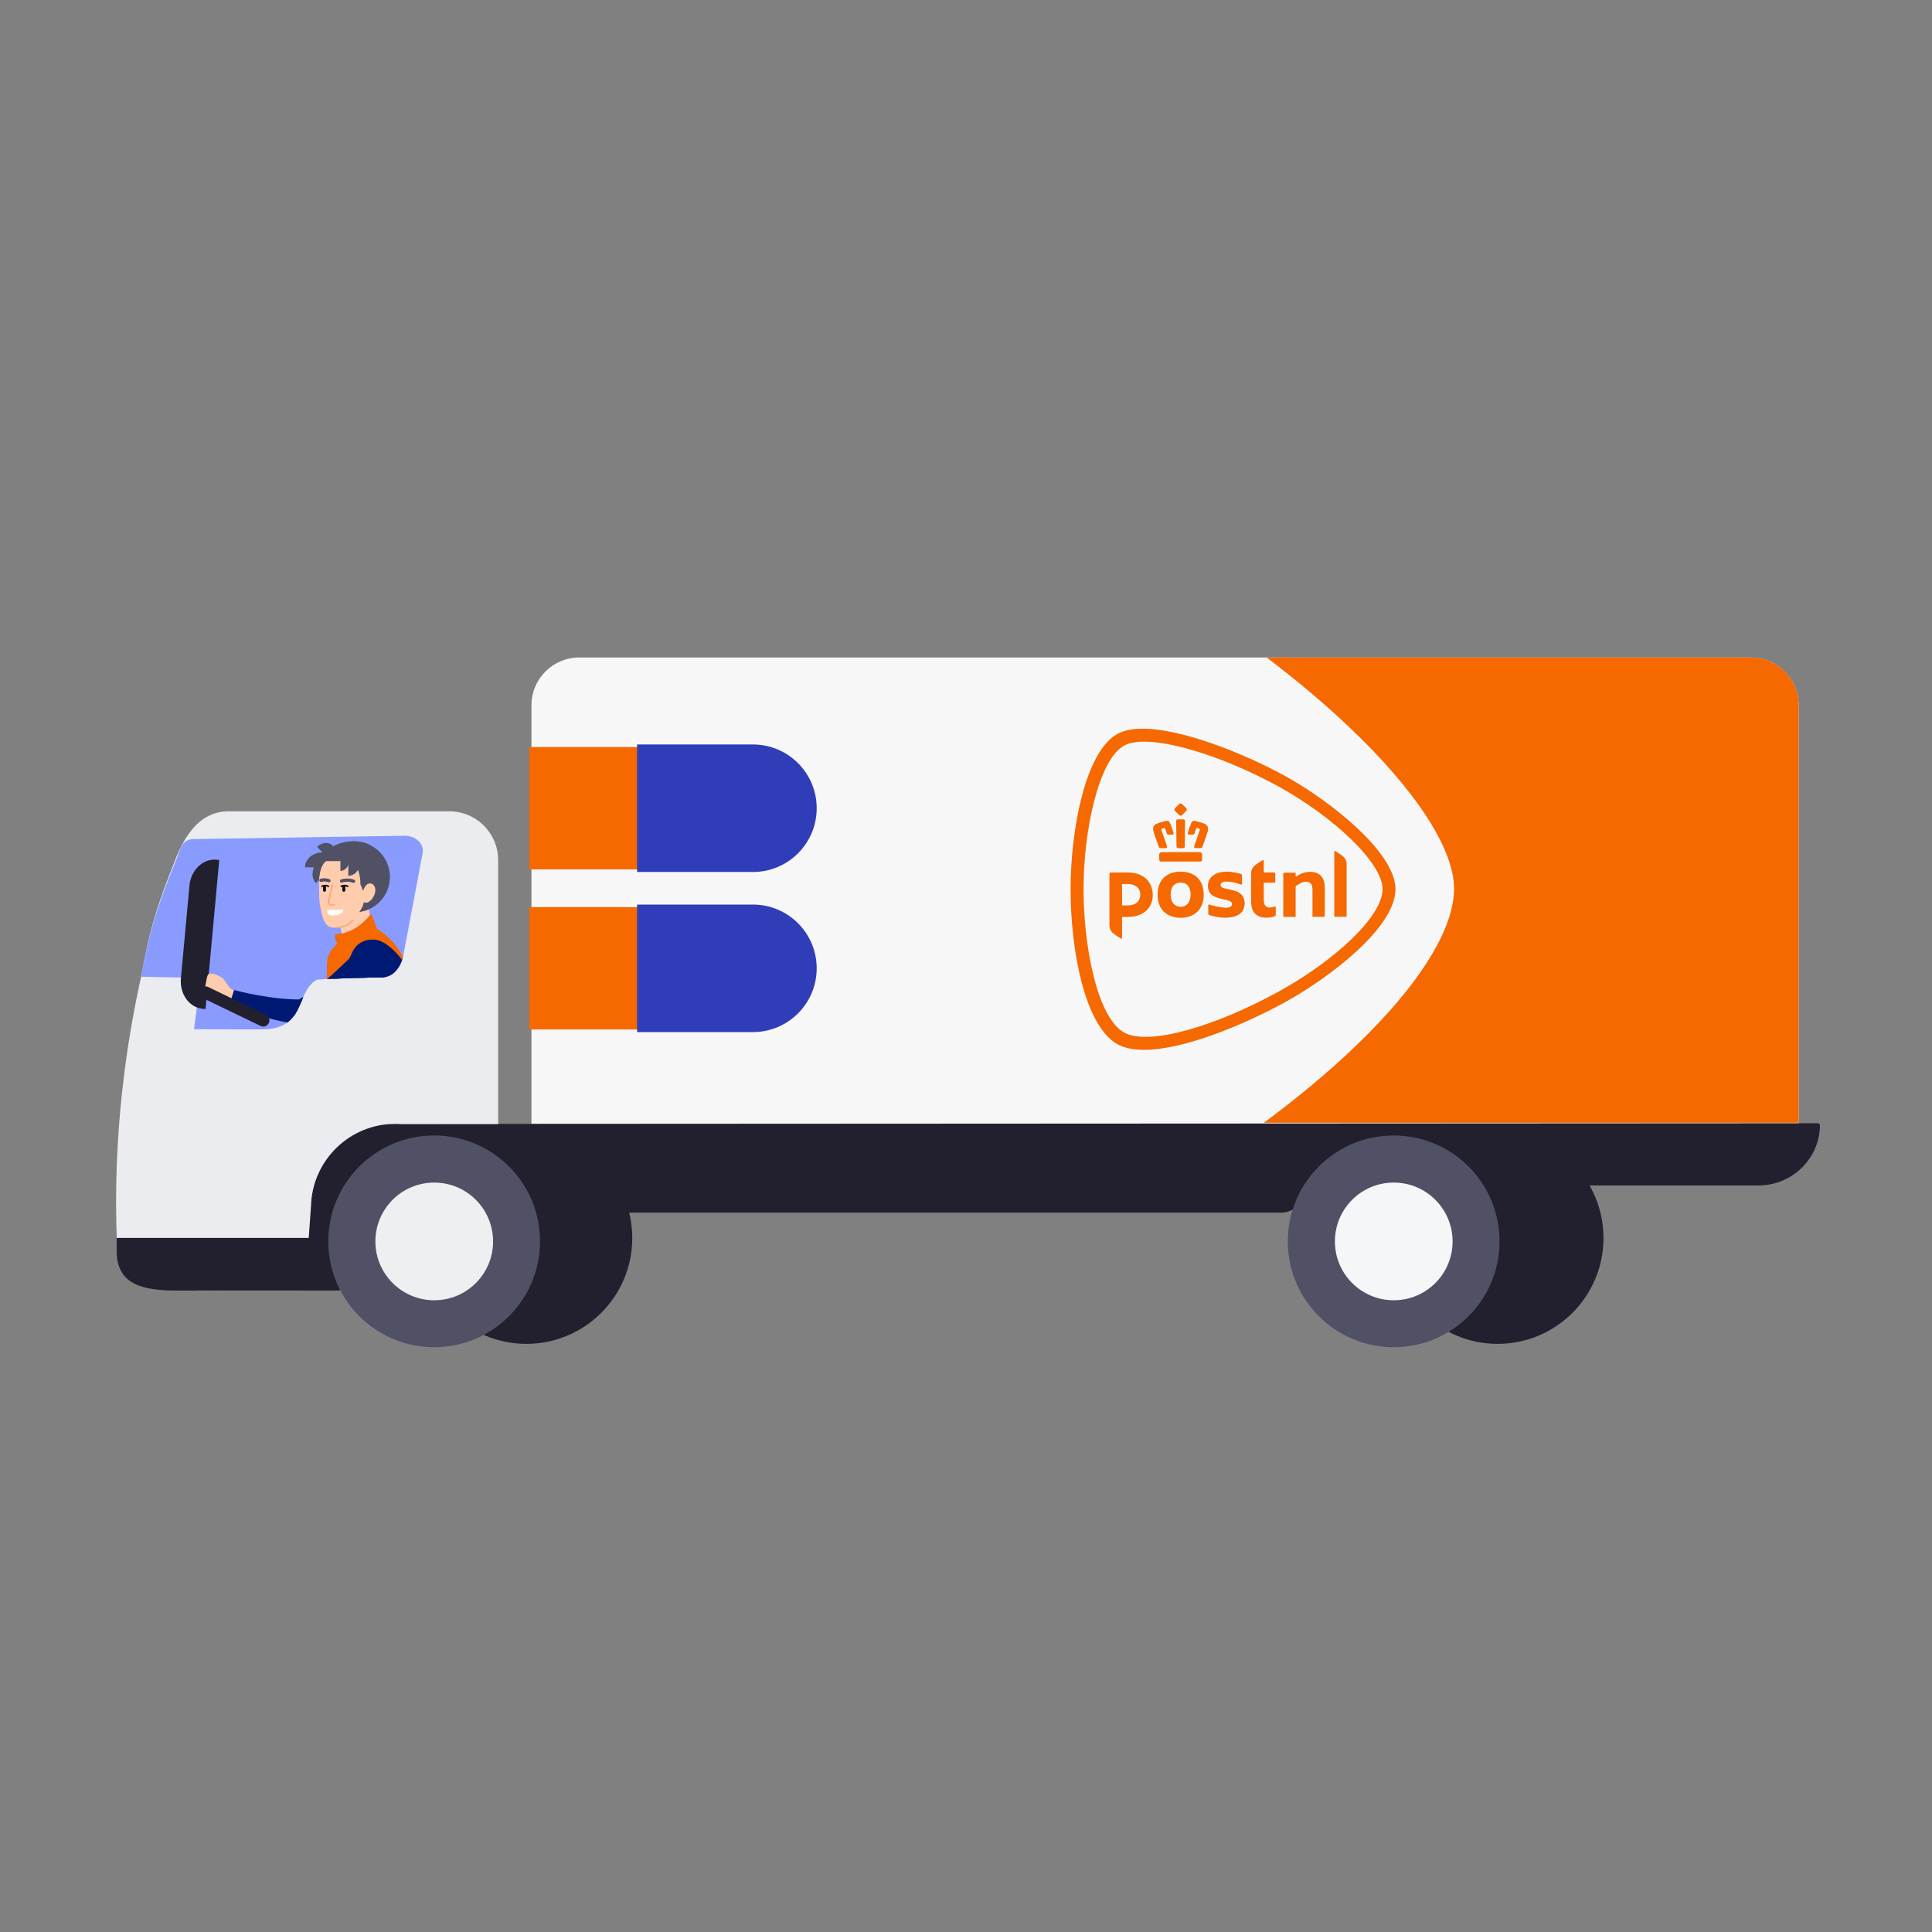 <?xml version="1.0" encoding="utf-8"?>
<!-- Generator: Adobe Illustrator 27.8.1, SVG Export Plug-In . SVG Version: 6.00 Build 0)  -->
<svg version="1.1" xmlns="http://www.w3.org/2000/svg" xmlns:xlink="http://www.w3.org/1999/xlink" x="0px" y="0px"
	 viewBox="0 0 500 500" style="enable-background:new 0 0 500 500;" xml:space="preserve">
<rect x="0" y="0" width="500" height="500" fill="#808080" stroke="none"/>
<style type="text/css">
	.st0{fill:#22202E;}
	.st1{fill:#F56900;}
	.st2{fill:#F7F7F8;}
	.st3{fill:#899BFF;}
	.st4{fill:#515165;}
	.st5{fill:#EBECEF;}
	.st6{clip-path:url(#SVGID_00000117676504930919463560000017292852365902860954_);}
	.st7{fill-rule:evenodd;clip-rule:evenodd;fill:#8F4E25;}
	.st8{fill-rule:evenodd;clip-rule:evenodd;fill:#001A73;}
	.st9{fill-rule:evenodd;clip-rule:evenodd;fill:#0E0F1B;}
	.st10{fill:#0E0F1B;}
	.st11{fill:none;}
	.st12{fill-rule:evenodd;clip-rule:evenodd;fill:#22202E;}
	.st13{fill-rule:evenodd;clip-rule:evenodd;fill:#F56900;}
	.st14{fill-rule:evenodd;clip-rule:evenodd;fill:#FFFFFF;}
	.st15{fill:#FEE784;}
	.st16{fill:#FF8D00;}
	.st17{fill:#FED732;}
	.st18{fill:#363546;}
	.st19{fill:#7C7E95;}
	.st20{fill:#9698AA;}
	.st21{fill:#FFFFFF;}
	.st22{fill:#303DB9;}
	.st23{fill:#F2AE7E;}
	.st24{fill:#001A73;}
	.st25{fill:#1ADC6C;}
	.st26{fill:#A86231;}
	.st27{fill:#F56400;}
	.st28{fill:#8F4E25;}
	.st29{fill:#6161FF;}
	.st30{fill:#CD8857;}
	.st31{fill:#E75204;}
	.st32{fill:#E1F0FA;}
	.st33{clip-path:url(#SVGID_00000128454113554425690670000009143692157630234249_);}
	.st34{fill:#EEEFF1;}
	.st35{fill:#F5F6F8;}
	.st36{clip-path:url(#SVGID_00000173139630776485925230000015352087275719266966_);}
	.st37{fill:#FFCCAD;}
	.st38{fill:none;stroke:#F2AE7E;stroke-width:0.418;stroke-linecap:round;stroke-miterlimit:10;}
	.st39{fill:none;stroke:#515165;stroke-width:0.831;stroke-linecap:round;stroke-linejoin:round;stroke-miterlimit:10;}
	.st40{fill:none;stroke:#0E0F1B;stroke-width:0.419;stroke-linecap:round;stroke-linejoin:round;stroke-miterlimit:10;}
	.st41{fill:none;stroke:#0E0F1B;stroke-width:0.778;stroke-linecap:round;stroke-linejoin:round;stroke-miterlimit:10;}
	.st42{fill-rule:evenodd;clip-rule:evenodd;fill:#FFCCAD;}
	.st43{fill:#FFA326;}
	.st44{fill:#00BB53;}
	.st45{fill:#BFC0CB;}
	.st46{fill:#008C44;}
	.st47{fill:#FFAD00;}
	.st48{clip-path:url(#SVGID_00000165225254606143721930000001839224388284062620_);}
</style>
<g id="Layer_2">
</g>
<g id="Layer_1">
	<g>
		<g>
			<g>
				<rect x="77" y="293.34" class="st0" width="14.54" height="40.54"/>
				<path class="st0" d="M108.83,320.39c0,15.13,12.27,27.4,27.4,27.4s27.4-12.27,27.4-27.4s-12.27-27.4-27.4-27.4
					S108.83,305.26,108.83,320.39"/>
				<path class="st2" d="M453.13,170.16H149.91c-6.83,0-12.37,5.54-12.37,12.37v108.37H465.5V182.54
					C465.5,175.7,459.96,170.16,453.13,170.16z"/>
				<path class="st0" d="M360.18,320.39c0,15.13,12.27,27.4,27.4,27.4c15.13,0,27.4-12.27,27.4-27.4s-12.27-27.4-27.4-27.4
					C372.45,292.99,360.18,305.26,360.18,320.39"/>
				<path class="st0" d="M337.84,305.81v1.71c0,3.47-2.84,6.31-6.31,6.31H152.11c-3.47,0-6.31-2.84-6.31-6.31v-1.71H337.84z"/>
				<path class="st32" d="M42.94,252.93l-6.42-0.14c2.14-12.07,4.24-18.89,9.17-31.04c1.35-3.33,2.07-4.6,4.6-4.6l3.32-0.08
					C51.94,220.4,47.04,234.74,42.94,252.93z"/>
				<path class="st0" d="M470.56,290.69l0.44,0.4c0,8.68-7.15,15.71-15.97,15.71H97.4c-8.82,0-15.97-7.23-15.97-15.91L470.56,290.69
					z"/>
				<path class="st5" d="M116.29,209.97H59.19c-6.97,0-11.18,5.41-13.95,13.04c0,0-17.36,42.46-14.97,98.83
					c0.54,12.66,21.39,12.15,21.39,12.15l0.71,0l26.56-0.15l1.56-21.74c0.32-11.79,9.97-21.25,21.84-21.25
					c0.52,0,1.04,0.03,1.56,0.06h25.03V222.6C128.92,215.62,123.27,209.97,116.29,209.97z"/>
				<path class="st3" d="M36.52,252.78c2.14-12.07,4.44-18.88,9.37-31.03c1.05-3.28,1.9-4.6,4.43-4.6l54.44-0.86
					c2.53,0,5.14,1.81,4.6,4.6l-5.11,27.03c0,0-1.24,5-5.32,5c-0.22,0-16.33,0.33-17.07,0.69c-5.46,3.31-2.59,12.79-14.1,12.79
					c-5.76,0-12.39,0-17.55-0.05l1.74-13.26L36.52,252.78z"/>
				<path class="st0" d="M87.82,320.38H54.09v0l-13.98-0.01v0.01l-9.91-0.01v3.44c0,8.82,7.03,10.19,15.71,10.19l8.18-0.01v0h0.7
					c0.34,0,0.68,0.01,1.03,0.01l0-0.01h32V320.38z"/>
				<g>
					<defs>
						<rect id="SVGID_00000059988974596891874200000010553775216440468890_" x="136.97" y="186.84" width="84.46" height="88.06"/>
					</defs>
					<clipPath id="SVGID_00000182528998471415376410000015330186257380584329_">
						<use xlink:href="#SVGID_00000059988974596891874200000010553775216440468890_"  style="overflow:visible;"/>
					</clipPath>
					<g style="clip-path:url(#SVGID_00000182528998471415376410000015330186257380584329_);">
						<g>
							<path class="st1" d="M137.22,234.76c0.03,0,0.07,0,0.1,0v0H166v31.67h-28.68v0c-0.03,0-0.07,0-0.1,0
								c-8.75,0-15.84-7.09-15.84-15.84C121.38,241.86,128.48,234.76,137.22,234.76z"/>
							<path class="st22" d="M194.86,234.1c-0.04,0-0.07,0-0.11,0v0h-29.88v33h29.88v0c0.04,0,0.07,0,0.11,0
								c9.11,0,16.5-7.39,16.5-16.5C211.36,241.49,203.97,234.1,194.86,234.1z"/>
						</g>
						<g>
							<path class="st1" d="M137.22,193.33c0.03,0,0.07,0,0.1,0v0H166v31.67h-28.68v0c-0.03,0-0.07,0-0.1,0
								c-8.75,0-15.84-7.09-15.84-15.84C121.38,200.42,128.48,193.33,137.22,193.33z"/>
							<path class="st22" d="M194.86,192.67c-0.04,0-0.07,0-0.11,0v0h-29.88v33h29.88v0c0.04,0,0.07,0,0.11,0
								c9.11,0,16.5-7.39,16.5-16.5C211.36,200.05,203.97,192.67,194.86,192.67z"/>
						</g>
					</g>
				</g>
				<path class="st4" d="M84.96,321.26c0,15.13,12.27,27.4,27.4,27.4s27.4-12.27,27.4-27.4c0-15.13-12.27-27.4-27.4-27.4
					S84.96,306.13,84.96,321.26"/>
				<path class="st4" d="M333.28,321.26c0,15.13,12.27,27.4,27.4,27.4c15.13,0,27.4-12.27,27.4-27.4c0-15.13-12.27-27.4-27.4-27.4
					C345.55,293.86,333.28,306.13,333.28,321.26"/>
				<path class="st34" d="M97.15,321.28c0,8.41,6.82,15.23,15.23,15.23c8.41,0,15.23-6.82,15.23-15.23
					c0-8.41-6.82-15.23-15.23-15.23C103.96,306.05,97.15,312.86,97.15,321.28"/>
				<path class="st35" d="M345.47,321.28c0,8.41,6.82,15.23,15.23,15.23c8.41,0,15.23-6.82,15.23-15.23
					c0-8.41-6.82-15.23-15.23-15.23C352.28,306.05,345.47,312.86,345.47,321.28"/>
				<g>
					<g>
						<path class="st1" d="M453.18,170.16H327.81c6.84,5.19,13.32,10.57,19.14,15.94c0.68,0.63,1.35,1.26,2.01,1.88
							c17.4,16.44,27.33,31.66,27.35,42c-0.02,9.81-7.74,22.83-21.95,37.25c-2.43,2.46-5.03,4.96-7.83,7.49
							c-5.85,5.3-12.44,10.66-19.46,15.86H465.5v-108.1C465.5,175.68,459.99,170.16,453.18,170.16z"/>
						<path class="st1" d="M291.84,225.8h-4.35c-0.21,0-0.37,0.16-0.37,0.37v13.36c0,0.65,0.25,1.27,0.66,1.71
							c0.54,0.59,2.26,1.69,2.48,1.69c0.1,0,0.13-0.03,0.13-0.12v-5.39c0-0.06,0.05-0.11,0.11-0.11h1.27c4.08,0,6.56-2.3,6.56-5.63
							C298.33,228.36,296.12,225.8,291.84,225.8z M291.84,234.32h-1.34c-0.06,0-0.11-0.05-0.11-0.11v-5.31
							c0-0.06,0.05-0.11,0.11-0.11l1.28,0c2.41,0,3.33,1.32,3.33,2.74C295.1,232.32,294.72,234.32,291.84,234.32z"/>
						<path class="st1" d="M299.93,219.23c0.06,0.18,0.21,0.26,0.43,0.26h1.34c0.18,0,0.27-0.07,0.31-0.13
							c0.07-0.09,0.07-0.22,0.02-0.37c-0.33-1.01-1.43-4.11-1.44-4.13c-0.03-0.09-0.02-0.2,0.02-0.28c0.02-0.04,0.06-0.1,0.13-0.12
							l0.55-0.18c0.02-0.01,0.05-0.01,0.07-0.01c0.06,0,0.08,0.02,0.09,0.04c0.23,0.51,0.36,0.86,0.53,1.45
							c0.03,0.11,0.12,0.24,0.37,0.24h1.08c0.12,0,0.21-0.04,0.26-0.11c0.05-0.07,0.07-0.17,0.03-0.29
							c-0.28-1.01-0.57-1.82-0.97-2.7c-0.06-0.14-0.26-0.48-0.71-0.48c-0.08,0-0.16,0.01-0.24,0.03l-0.06,0.01
							c-0.36,0.08-0.76,0.18-1.19,0.31c-0.33,0.1-0.69,0.22-1.08,0.36c-1.2,0.45-1.14,1.34-0.92,2.16c0.12,0.47,0.69,2.06,1.17,3.39
							C299.81,218.91,299.88,219.1,299.93,219.23z"/>
						<path class="st1" d="M305.28,211.01c0.09,0.07,0.17,0.1,0.26,0.1c0.09,0,0.18-0.03,0.26-0.1c0.47-0.37,0.9-0.8,1.27-1.28
							c0.12-0.16,0.12-0.31,0-0.44c-0.39-0.5-0.84-0.94-1.34-1.33c-0.08-0.05-0.13-0.06-0.19-0.06c-0.06,0-0.11,0.02-0.18,0.06
							c-0.51,0.39-0.97,0.84-1.36,1.34c-0.11,0.13-0.11,0.28,0.01,0.44C304.39,210.21,304.81,210.64,305.28,211.01z"/>
						<path class="st1" d="M300,221.16v1.24c0,0.39,0.17,0.57,0.51,0.57h10.09c0.34,0,0.51-0.19,0.51-0.57v-1.24
							c0-0.34-0.29-0.63-0.64-0.63h-9.83C300.29,220.52,300,220.81,300,221.16z"/>
						<path class="st1" d="M304.85,219.5h1.38c0.2,0,0.35-0.14,0.38-0.38c0-0.01,0-0.01,0-0.02c0-0.04,0.03-2.42,0.08-6.51l0-0.08
							c0-0.08-0.02-0.24-0.13-0.35c-0.07-0.07-0.15-0.1-0.25-0.1c-0.26-0.01-0.52-0.02-0.77-0.02c-0.25,0-0.51,0.01-0.77,0.02h0
							c-0.1,0-0.18,0.04-0.25,0.1c-0.1,0.1-0.13,0.25-0.13,0.35c0.01,0.53,0.04,3.32,0.07,5.1c0.01,0.86,0.02,1.48,0.02,1.5
							C304.48,219.23,304.57,219.5,304.85,219.5z"/>
						<path class="st1" d="M347.85,221.9c-0.55-0.61-2.26-1.68-2.45-1.68c-0.08,0-0.09,0.02-0.09,0.08l0,16.9
							c0,0.04,0.03,0.07,0.07,0.07h3.05c0.04,0,0.07-0.03,0.07-0.07l0-13.62C348.49,222.96,348.26,222.35,347.85,221.9z"/>
						<path class="st1" d="M305.55,225.58c-3.31,0-5.97,1.84-5.97,5.97c0,4.04,2.66,5.97,5.97,5.97c3.3,0,5.97-1.93,5.97-5.97
							C311.51,227.42,308.85,225.58,305.55,225.58z M305.55,234.68c-1.48,0-2.59-1.13-2.59-3.13c0-2.18,1.11-3.14,2.59-3.14
							c1.47,0,2.58,0.95,2.58,3.14C308.13,233.55,307.02,234.68,305.55,234.68z"/>
						<path class="st1" d="M330.04,234.58c-0.11,0-0.86,0.29-1.34,0.29c-1.02,0-1.64-0.48-1.64-2.1v-4.22
							c0-0.06,0.05-0.11,0.11-0.11l2.76,0c0.06,0,0.11-0.05,0.11-0.11h0l0-2.17c0-0.19-0.16-0.36-0.36-0.36h-2.51
							c-0.06,0-0.11-0.05-0.11-0.11l0-2.99c0-0.09-0.04-0.12-0.13-0.12c-0.22,0-1.94,1.1-2.48,1.69c-0.4,0.44-0.66,1.06-0.66,1.71
							v7.34c0,3.18,1.84,4.18,3.82,4.18c1.13,0,1.9-0.17,2.36-0.41c0.1-0.05,0.19-0.16,0.19-0.32v-2.08
							C330.15,234.63,330.1,234.58,330.04,234.58z"/>
						<path class="st1" d="M361.15,230.09c-0.01-5.1-4.88-11.1-10.05-15.91c-5.38-5.02-12.34-9.95-18.47-13.33
							c-10.72-5.91-26.83-12.27-36.89-12.27c-2.71,0-4.91,0.45-6.54,1.35c-3.86,2.13-7.07,7.79-9.28,16.38
							c-1.81,7.05-2.85,15.71-2.85,23.78c0,8.24,0.96,16.89,2.84,24.08c1.75,6.7,4.7,13.54,9.3,16.08c1.75,0.97,4.07,1.45,6.9,1.45
							c10.4,0,26.18-6.66,36.53-12.37c6.07-3.34,12.99-8.15,18.32-13.03C357.24,240.54,361.14,234.9,361.15,230.09z M331.01,256.56
							c-16.33,9.01-33.68,14.18-40.05,10.68c-7.03-3.88-10.54-22.4-10.54-37.15c0-14.64,3.74-33.39,10.54-37.15
							c5.98-3.29,24.11,1.89,40.05,10.68c13.82,7.62,26.78,19.57,26.8,26.48C357.8,237.33,345.05,248.83,331.01,256.56z"/>
						<path class="st1" d="M339.03,225.63c-0.67,0-1.5,0.17-2.26,0.46c-0.36,0.14-0.88,0.43-1.22,0.7l-0.09,0.07
							c-0.01,0.01-0.03,0.02-0.05,0.02c-0.05,0-0.1-0.04-0.1-0.09v-0.87c0-0.04-0.03-0.07-0.07-0.07l-2.8,0
							c-0.18,0-0.33,0.15-0.33,0.33v11.04c0,0.04,0.03,0.07,0.07,0.07h3.06c0.04,0,0.07-0.03,0.07-0.07v-7.79
							c0-0.06,0.05-0.12,0.08-0.15c0.14-0.09,0.55-0.34,1.07-0.64c0.52-0.29,1.04-0.46,1.48-0.46c1.21,0,1.73,0.65,1.73,2.17l0,6.86
							c0,0.04,0.03,0.07,0.07,0.07h3.05c0.04,0,0.07-0.03,0.07-0.07l0-7.42C342.85,227.06,341.53,225.63,339.03,225.63z"/>
						<path class="st1" d="M320.72,231.05c-0.68-0.44-1.5-0.62-2.3-0.8c-0.14-0.03-0.67-0.15-0.79-0.18
							c-0.97-0.22-1.74-0.39-1.74-1.02c0-0.54,0.53-0.9,1.34-0.9c1.02,0,2.45,0.2,4.01,0.79c0.08,0.03,0.19-0.02,0.19-0.12l0-2.26
							c0-0.15-0.1-0.3-0.27-0.36c-0.54-0.17-2.17-0.62-3.53-0.62c-1.52,0-2.79,0.34-3.67,0.99c-0.88,0.65-1.35,1.58-1.35,2.71
							c0,2.54,2.08,3.02,4.04,3.48c0.3,0.07,0.25,0.06,0.37,0.08c0.9,0.2,1.83,0.4,1.83,1.14c0,0.22-0.08,0.4-0.25,0.57
							c-0.25,0.25-0.64,0.36-1.38,0.36c-1.25,0-3.6-0.58-4.33-0.82c0,0-0.03-0.01-0.05-0.01c-0.08,0-0.14,0.06-0.14,0.13v2.26
							c0,0.16,0.1,0.3,0.25,0.35c0.02,0.01,2.07,0.69,4.02,0.69c3.4,0,5.14-1.33,5.14-3.76
							C322.1,232.55,321.65,231.66,320.72,231.05z"/>
						<path class="st1" d="M311.61,213.13c-0.38-0.14-0.74-0.26-1.08-0.36c-0.42-0.13-0.83-0.22-1.19-0.31l-0.04-0.01
							c-0.09-0.02-0.17-0.03-0.25-0.03c-0.32,0-0.58,0.18-0.71,0.48c-0.4,0.89-0.69,1.7-0.97,2.7c-0.03,0.12-0.02,0.22,0.03,0.29
							c0.04,0.05,0.11,0.11,0.26,0.11h1.08c0.25,0,0.34-0.13,0.37-0.24c0.18-0.6,0.3-0.95,0.53-1.45c0-0.01,0.02-0.04,0.09-0.04
							c0.03,0,0.05,0,0.08,0.01l0.55,0.18c0.06,0.02,0.1,0.08,0.12,0.12c0.04,0.09,0.05,0.2,0.02,0.28
							c-0.01,0.02-1.11,3.1-1.44,4.13c-0.05,0.16-0.04,0.28,0.02,0.37c0.06,0.08,0.16,0.13,0.31,0.13h1.34
							c0.22,0,0.36-0.09,0.43-0.26c0.05-0.13,0.12-0.33,0.2-0.56l0.03-0.09c0.4-1.12,1.01-2.82,1.14-3.3
							C312.75,214.47,312.81,213.57,311.61,213.13z"/>
					</g>
				</g>
			</g>
			<path class="st0" d="M53.19,261.14l-0.75-0.07c-3.46-0.32-5.99-3.85-5.62-7.86l2.21-24.02c0.37-4,3.5-7.02,6.96-6.7l0.75,0.07
				L53.19,261.14z"/>
		</g>
		<g>
			<defs>
				<path id="SVGID_00000174560581803102561490000011121882840252648602_" d="M36.52,252.78c2.14-12.07,4.44-18.88,9.37-31.03
					c1.05-3.28,1.9-4.6,4.43-4.6l54.44-0.86c2.53,0,5.14,1.81,4.6,4.6l-5.11,27.03c0,0-1.24,5-5.32,5c-0.22,0-16.33,0.33-17.07,0.69
					c-5.46,3.31-2.59,12.79-14.1,12.79c-5.76,0-12.39,0-17.55-0.05l1.74-13.26L36.52,252.78z"/>
			</defs>
			<clipPath id="SVGID_00000134214051877010968890000010511153736287436182_">
				<use xlink:href="#SVGID_00000174560581803102561490000011121882840252648602_"  style="overflow:visible;"/>
			</clipPath>
			<g style="clip-path:url(#SVGID_00000134214051877010968890000010511153736287436182_);">
				<g>
					<path class="st37" d="M96.34,239.69c-1.52,3.3-7,6.09-7,6.09s-0.39-1.76-0.82-3.84c-0.43-2.08-0.82-4.41-0.82-4.41l7.43-3.79"
						/>
					<path class="st4" d="M78.93,224.46c0-2.14,2.05-3.87,4.58-3.87c2.53,0,4.58,1.73,4.58,3.87h-4.58H78.93z"/>
					<path class="st4" d="M81.78,228.54c-1.46-1.46-1.08-4.21,0.84-6.14c1.93-1.93,4.68-2.31,6.14-0.84l-3.49,3.49L81.78,228.54z"/>
					<circle class="st4" cx="91.73" cy="226.94" r="9.18"/>
					<path class="st37" d="M86.98,221.79c0.24,0.01,0.62,0.02,0.85,0.03l3.03,0.02c3.64,0.02,6.24,5.57,5.27,9.75
						c-0.02,0.11-0.79,0.24-0.83,0.34l-1.12,1.58c-0.29,1.55-1.55,3.02-2.74,4.54c-1.64,2.09-5.13,2.46-6.41,1.67
						c-1.05-0.65-1.5-2.07-1.83-3.58c-0.34-1.51-0.6-2.94-0.6-4.34c0-0.87-0.04-1.6-0.04-1.6s0.03-1.32,0.03-2.57
						C82.58,225.08,83.9,221.68,86.98,221.79"/>
					<path class="st4" d="M96.66,229.88h-0.01c0,0-0.25-0.74-0.97-3.34c-0.38-1.37-2.37,2.43-2.37,2.43s0.04-6.12-3.37-6.12
						c-3.4,0-5.21,0-5.21,0c-1.98,0-2.15,4.76-2.15,4.76s-0.59-1.21-0.03-4.04c0.88-4.41,7.24-7.13,12.29-5.28
						c2.24,0.82,3.26,3.34,3.77,7.61c0.39,3.28-1.48,2.88-1.6,3.48C96.78,229.31,96.92,229.88,96.66,229.88"/>
					<path class="st4" d="M96.44,224.48c1.05,0,1.83,0.92,2.07,1.23c0.34,0.44,0.37,2.61,0.12,4.24c-0.69,4.42-3.3,5.57-4.94,5.84
						c0.35-1.09,0.5-2.28,0.5-2.28l2.6-4.24c-0.21-0.22-0.55-0.41-0.95-0.41c-0.59,0-1.3,0.42-1.84,1.76
						c-0.13-0.33-0.47-1.3-0.69-1.64c0-1.37,0.45-2.81,1.65-3.86C95.49,224.65,95.99,224.48,96.44,224.48"/>
					<path class="st37" d="M93.86,231.75c0,1.16,0.33,1.75,0.33,1.75c1.25,0.68,3.04-1.54,2.94-3.24c-0.07-1.16-0.8-1.86-1.78-1.56
						C94.36,229.01,93.86,230.59,93.86,231.75"/>
					<path class="st38" d="M91.36,238.16c-1.69,1.73-2.86,1.76-4.34,1.89"/>
					<path class="st4" d="M82.05,219.18c1.21-1.21,3.01-1.36,4.02-0.34c1.02,1.02,0.86,2.82-0.34,4.02l-1.84-1.84L82.05,219.18z"/>
					<path class="st4" d="M88.1,219.65c1.29,0,2.33,1.29,2.33,2.87s-1.04,2.87-2.33,2.87v-2.87V219.65z"/>
					<path class="st4" d="M90.14,220.51c1.61,0,2.92,1.37,2.92,3.07c0,1.69-1.31,3.07-2.92,3.07v-3.07V220.51z"/>
					<path class="st39" d="M91.5,228.07c-1.62-0.62-3.12-0.06-3.12-0.06"/>
					<path class="st39" d="M85.13,227.93c0,0-1.11-0.43-2.06-0.1"/>
					<path class="st40" d="M83.34,229.37c0,0,0.88-0.44,1.66,0.01"/>
					<line class="st41" x1="88.98" y1="230.4" x2="88.98" y2="229.46"/>
					<path class="st40" d="M88.33,229.37c0,0,0.88-0.44,1.66,0.01"/>
					<line class="st41" x1="83.98" y1="230.4" x2="83.98" y2="229.46"/>
					<path class="st21" d="M84.66,235.45c0.09,1.23,0.6,1.52,1.71,1.44c1.11-0.08,2.27-0.4,2.5-1.43L84.66,235.45z"/>
					<path class="st38" d="M86.01,228.95l-0.99,4.33c-0.1,0.45,0.23,0.81,0.56,0.89l0.93,0.03"/>
				</g>
				<path class="st8" d="M91.66,250.48c-0.27,2.38,1.37,4.48,3.84,4.93c2.38,0.27,4.48-1.37,4.93-3.84
					c0.27-2.38-1.37-4.48-3.84-4.93C94.22,246.28,92.03,247.92,91.66,250.48z"/>
				<path class="st8" d="M105.46,271.77l1-12.79c1-6.58-2.19-13.88-9.77-18.91l-0.73,0.27c-0.09,0.09-0.18,0.09-0.27,0.09
					c-5.39,2.74-10.96,5.02-11.05,9.96c0,4.57,0,6.85,0.09,9.13c0.18,3.93,2.1,10.69,2.1,10.69L105.46,271.77z"/>
				<path class="st13" d="M104.82,249.43c0,0-3.93-5.89-7.77-6.25c-2.19-0.18-4.75,0.64-5.94,3.38c-1,2.19-3.47,7.49-5.02,7.31
					c-1.74-0.09-1.52-0.62-1.52-0.62s0.02-3.65,0.12-4.69c0.1-1.03,0.86-3.01,3.05-4.65c2.1-1.46,6.39-5.66,10.05-3.38
					c5.85,3.65,7.5,9.51,7.5,9.51L104.82,249.43z"/>
				<path class="st13" d="M98.06,241.62l-2-5.19c0,0-3.45,5.13-9.23,5.37c-0.91,1.19,2.28,5.21,2.28,5.21
					C92.67,242.35,94.68,241.53,98.06,241.62z"/>
				<g>
					<path class="st42" d="M55.03,251.99c0.37,0.06,0.69,0.19,0.93,0.28l1.32,0.63c0.41,0.19,0.71,0.71,0.94,1.01l1.12,1.57
						c0.35,0.55,1.24,0.74,1.68,1.05c0.12,0.05,0.2,0.01,0.32,0.05c0.92,0.49,1.09,1.51,0.73,2.28c-0.48,0.72-1.35,1.01-2.07,0.74
						c0,0-2.79-0.85-4.19-1.51l-2.37-1.03c-0.2-0.21-0.52-0.27-0.44-1.2l0.57-2.96C53.89,251.88,54.09,251.91,55.03,251.99z"/>
					<path class="st8" d="M60.58,256.22c0.12,0.05,10.28,2.78,18.63,2.41c0.25-0.11,0.49-0.02,0.66-0.1l0.08-0.04l-0.39,6.89
						c-0.12-0.05-0.32-0.05-0.45-0.1c-5.82-0.68-10.53-1.56-17.88-4.75c-0.44-0.3-1.09-0.41-1.77-0.81L60.58,256.22L60.58,256.22z"
						/>
					<path class="st8" d="M93.87,245.04c-2.19,1.4-2.71,4.5-1.19,6.68c1.4,2.19,4.5,2.71,6.68,1.19c2.19-1.4,2.71-4.5,1.19-6.68
						C99.1,244.11,95.99,243.59,93.87,245.04z"/>
					<path class="st8" d="M87.99,250.47l6.8,6.27c0,0-7.68,6.98-14.62,8.52l-2.59-6.71C77.57,258.64,82.83,255.21,87.99,250.47z"/>
					<circle class="st8" cx="79.32" cy="261.74" r="3.62"/>
					<path class="st8" d="M86.1,252.16c0,0,5.49-5.28,7.25-6.73l7.26,6.3c0,0-5.91,5.99-10.55,8.81"/>
				</g>
				<path class="st12" d="M67.43,265.51l-14.93-7.2c-0.79-0.38-1.13-1.34-0.74-2.13h0c0.38-0.79,1.34-1.13,2.13-0.74l14.93,7.2
					c0.79,0.38,1.13,1.34,0.74,2.13h0C69.18,265.56,68.22,265.9,67.43,265.51z"/>
			</g>
		</g>
	</g>
</g>
</svg>
